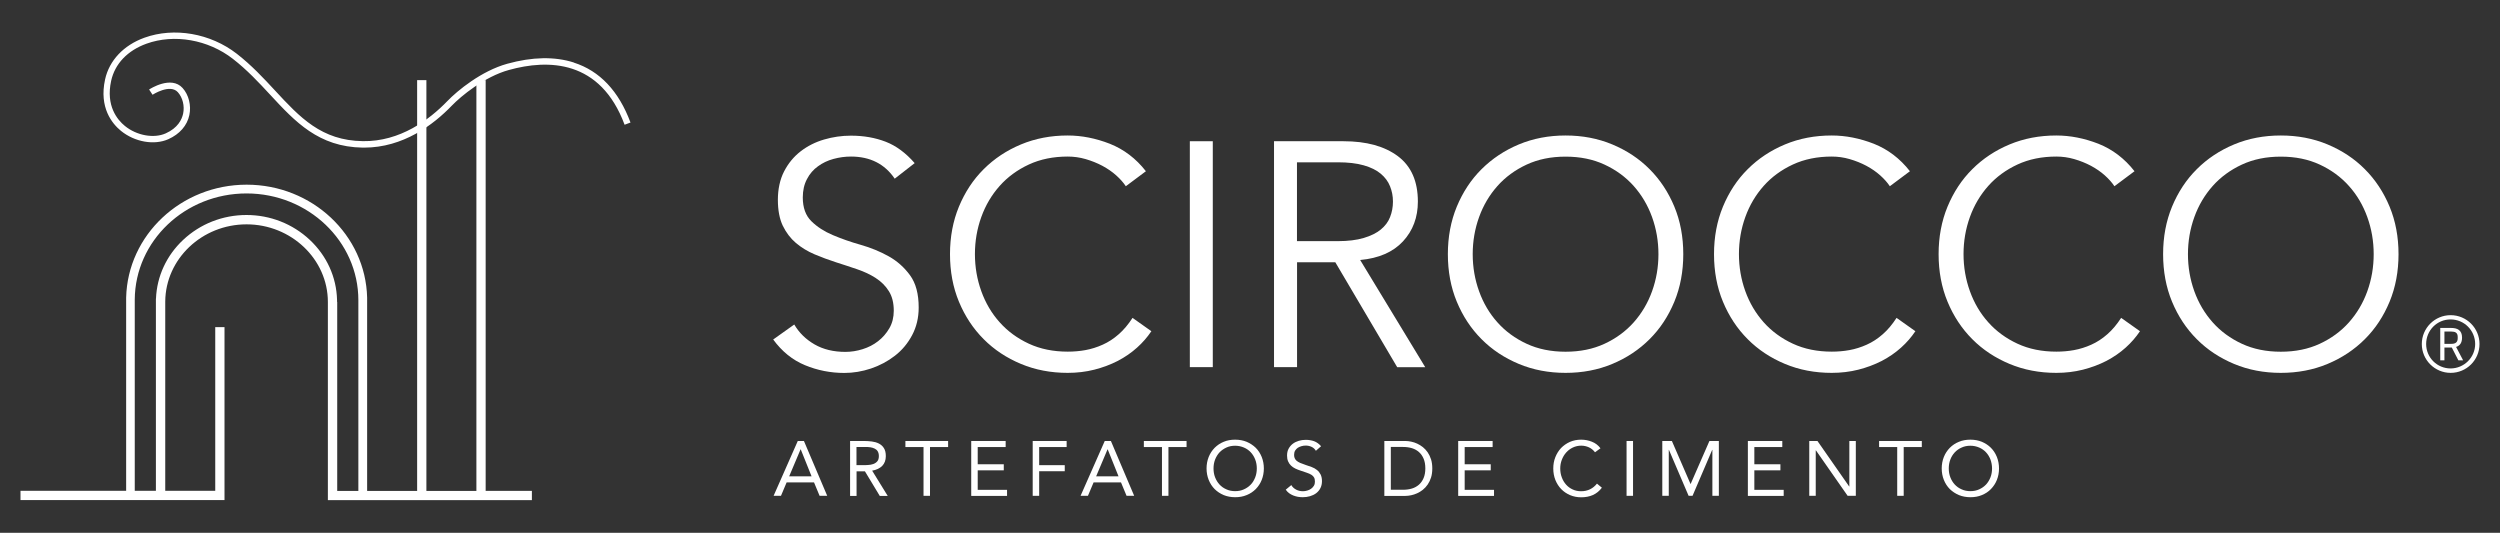 <svg xmlns="http://www.w3.org/2000/svg" id="Camada_1" data-name="Camada 1" viewBox="0 0 305 65"><rect x="0" y="0" width="305" height="65" fill="#333333" stroke="none"/><defs><style>      .cls-1 {        fill: #fff;      }    </style></defs><g><g><path class="cls-1" d="M97.33,53.8h.75l2.84,6.69h-.93l-.68-1.64h-3.34l-.69,1.64h-.9l2.95-6.69ZM97.69,54.82h-.02l-1.39,3.29h2.73l-1.32-3.29Z"></path><path class="cls-1" d="M103.69,53.8h1.71c.32,0,.64.02.96.06.32.04.6.12.86.25.25.13.46.31.61.55.16.24.24.57.24.99,0,.49-.15.89-.44,1.19-.3.3-.71.49-1.23.58l1.9,3.08h-.97l-1.81-3h-1.02v3h-.79v-6.69ZM104.49,56.75h.71c.22,0,.45,0,.69-.02.24-.01.45-.05.65-.12.2-.07.36-.18.49-.33.13-.15.19-.36.19-.64,0-.24-.05-.43-.14-.58s-.22-.26-.37-.33c-.16-.08-.33-.13-.52-.16s-.39-.04-.58-.04h-1.12v2.21Z"></path><path class="cls-1" d="M115.67,54.54h-2.21v5.95h-.79v-5.95h-2.21v-.74h5.21v.74Z"></path><path class="cls-1" d="M118.49,53.8h4.2v.74h-3.41v2.1h3.18v.74h-3.18v2.38h3.58v.74h-4.37v-6.69Z"></path><path class="cls-1" d="M125.98,53.8h4.15v.74h-3.35v2.21h3.12v.74h-3.12v3h-.79v-6.69Z"></path><path class="cls-1" d="M134.78,53.8h.75l2.84,6.69h-.93l-.68-1.64h-3.34l-.69,1.64h-.9l2.95-6.69ZM135.14,54.82h-.02l-1.39,3.29h2.73l-1.32-3.29Z"></path><path class="cls-1" d="M144.76,54.54h-2.21v5.95h-.79v-5.95h-2.21v-.74h5.21v.74Z"></path><path class="cls-1" d="M150.69,60.66c-.51,0-.98-.09-1.4-.26-.42-.18-.79-.42-1.1-.73-.31-.31-.55-.68-.73-1.12-.17-.43-.26-.9-.26-1.4s.09-.97.26-1.4c.17-.43.42-.8.73-1.12.31-.31.68-.56,1.1-.73.42-.18.89-.26,1.4-.26s.98.09,1.4.26c.42.18.79.42,1.11.73.31.31.55.68.73,1.12.17.43.26.9.26,1.4s-.09.97-.26,1.4c-.17.43-.42.8-.73,1.12-.31.31-.68.56-1.11.73-.43.18-.89.26-1.4.26ZM150.69,59.92c.39,0,.75-.07,1.07-.22.32-.14.6-.34.84-.59s.41-.55.54-.88c.13-.34.19-.7.19-1.08s-.06-.74-.19-1.08c-.13-.34-.31-.63-.54-.88s-.51-.45-.84-.59-.68-.22-1.07-.22-.75.07-1.07.22-.6.34-.84.59c-.23.25-.41.55-.54.88-.13.34-.19.7-.19,1.08s.06.75.19,1.08c.13.34.31.63.54.88.23.25.51.45.84.59.32.15.68.22,1.07.22Z"></path><path class="cls-1" d="M160.53,54.98c-.13-.21-.31-.37-.53-.47-.22-.1-.45-.15-.69-.15-.18,0-.35.02-.52.07s-.32.11-.46.2c-.13.09-.24.21-.33.35-.08.14-.12.32-.12.51,0,.15.02.29.07.4.05.12.12.22.23.32.11.09.25.18.43.26.18.08.41.16.67.25.26.08.51.17.75.26.24.09.46.21.64.36.19.15.33.33.44.54.11.22.17.49.17.82s-.07.62-.2.87c-.13.25-.31.45-.52.61-.22.16-.47.28-.75.36-.28.08-.58.12-.88.12-.2,0-.39-.02-.59-.05-.2-.04-.38-.09-.56-.16-.18-.07-.35-.17-.51-.28-.16-.12-.29-.26-.41-.43l.68-.56c.14.25.35.43.6.56s.53.19.82.19c.17,0,.34-.03.52-.08.17-.05.33-.12.47-.22.14-.1.25-.22.34-.36.09-.15.13-.31.13-.5,0-.21-.03-.38-.1-.51-.07-.13-.18-.24-.32-.33-.15-.09-.33-.18-.55-.25-.22-.08-.48-.16-.77-.26-.24-.08-.46-.16-.66-.26-.2-.1-.38-.22-.52-.36-.15-.14-.26-.31-.35-.51s-.13-.44-.13-.71c0-.32.06-.6.19-.84s.3-.44.51-.6.46-.28.73-.36c.27-.08.55-.12.85-.12.38,0,.72.06,1.03.17.31.12.59.32.84.61l-.65.57Z"></path><path class="cls-1" d="M168.89,53.8h2.57c.22,0,.45.03.7.08.25.05.49.13.73.24.24.11.47.25.7.43.22.18.42.39.59.64s.31.54.41.86.15.69.15,1.1-.05.78-.15,1.1-.24.61-.41.86-.37.46-.59.64c-.22.18-.46.32-.7.43-.24.11-.49.19-.73.24-.25.05-.48.08-.7.08h-2.57v-6.69ZM169.68,59.75h1.51c.38,0,.74-.05,1.07-.15.33-.1.61-.26.85-.47s.43-.48.57-.81.21-.72.21-1.18-.07-.85-.21-1.18-.33-.6-.57-.81-.52-.37-.85-.47c-.33-.1-.68-.15-1.07-.15h-1.51v5.21Z"></path><path class="cls-1" d="M177.9,53.8h4.2v.74h-3.41v2.1h3.18v.74h-3.18v2.38h3.58v.74h-4.37v-6.69Z"></path><path class="cls-1" d="M194.59,55.18c-.2-.27-.45-.47-.75-.61-.3-.13-.6-.2-.93-.2-.37,0-.71.08-1.03.23-.31.15-.58.35-.81.61s-.4.55-.53.89c-.13.34-.19.69-.19,1.05,0,.39.06.75.19,1.09.12.34.3.63.52.88.22.25.49.45.8.59.31.15.66.22,1.03.22.41,0,.77-.08,1.1-.24s.6-.39.84-.69l.6.5c-.3.4-.67.7-1.09.89-.43.19-.91.28-1.44.28-.48,0-.93-.09-1.34-.26-.42-.18-.78-.42-1.08-.73-.31-.31-.54-.68-.72-1.11-.17-.43-.26-.9-.26-1.41s.08-.95.25-1.38c.17-.43.4-.8.7-1.12.3-.31.66-.56,1.08-.75.42-.18.87-.27,1.37-.27.45,0,.89.08,1.31.25.42.16.77.43,1.05.8l-.69.5Z"></path><path class="cls-1" d="M198.44,53.8h.79v6.69h-.79v-6.69Z"></path><path class="cls-1" d="M202.79,53.8h1.18l2.27,5.24h.02l2.29-5.24h1.15v6.69h-.79v-5.61h-.02l-2.4,5.61h-.48l-2.4-5.61h-.02v5.61h-.79v-6.69Z"></path><path class="cls-1" d="M213.24,53.8h4.2v.74h-3.41v2.1h3.18v.74h-3.18v2.38h3.58v.74h-4.37v-6.69Z"></path><path class="cls-1" d="M220.73,53.8h1l3.87,5.55h.02v-5.55h.79v6.69h-1l-3.87-5.55h-.02v5.55h-.79v-6.69Z"></path><path class="cls-1" d="M234.46,54.54h-2.21v5.95h-.79v-5.95h-2.21v-.74h5.21v.74Z"></path><path class="cls-1" d="M240.39,60.66c-.51,0-.98-.09-1.4-.26-.42-.18-.79-.42-1.11-.73-.31-.31-.55-.68-.73-1.12-.17-.43-.26-.9-.26-1.4s.09-.97.26-1.4c.17-.43.42-.8.73-1.12.31-.31.68-.56,1.11-.73.42-.18.89-.26,1.4-.26s.98.09,1.4.26c.42.18.79.42,1.1.73.31.31.55.68.73,1.12.17.43.26.9.26,1.4s-.09.97-.26,1.4c-.17.43-.42.8-.73,1.12s-.68.56-1.1.73c-.43.18-.89.26-1.4.26ZM240.39,59.92c.39,0,.75-.07,1.07-.22.32-.14.6-.34.84-.59.23-.25.41-.55.54-.88.13-.34.19-.7.19-1.08s-.07-.74-.19-1.08c-.13-.34-.31-.63-.54-.88-.23-.25-.51-.45-.84-.59s-.68-.22-1.07-.22-.75.07-1.07.22c-.33.14-.6.34-.84.59-.23.25-.42.55-.54.88-.13.34-.19.7-.19,1.08s.06.75.19,1.08c.13.34.31.63.54.88.23.25.51.45.84.59.32.15.68.22,1.07.22Z"></path></g><g><g><path class="cls-1" d="M109.15,21.79c-1.22-1.79-3-2.69-5.33-2.69-.73,0-1.44.1-2.14.29-.7.19-1.33.49-1.89.9-.56.4-1.01.92-1.34,1.56-.34.64-.51,1.38-.51,2.24,0,1.25.35,2.21,1.05,2.9.7.69,1.57,1.25,2.61,1.69,1.04.44,2.17.84,3.41,1.19,1.23.35,2.37.82,3.41,1.4,1.04.58,1.91,1.36,2.61,2.32.7.96,1.05,2.27,1.05,3.93,0,1.25-.27,2.37-.8,3.37-.53,1-1.23,1.84-2.1,2.51-.87.68-1.84,1.19-2.92,1.56-1.08.36-2.16.54-3.25.54-1.69,0-3.29-.32-4.81-.95s-2.81-1.68-3.87-3.13l2.57-1.83c.59,1.01,1.42,1.82,2.48,2.43,1.06.61,2.31.91,3.76.91.7,0,1.4-.11,2.1-.33.7-.22,1.33-.54,1.88-.97.56-.43,1.01-.95,1.38-1.58.36-.62.54-1.34.54-2.14,0-.96-.2-1.76-.6-2.39-.4-.64-.93-1.17-1.6-1.6-.66-.43-1.41-.78-2.26-1.07-.84-.29-1.71-.57-2.61-.86-.9-.29-1.76-.61-2.61-.97-.84-.36-1.6-.82-2.26-1.38-.66-.56-1.19-1.26-1.6-2.1-.4-.84-.6-1.9-.6-3.17s.25-2.48.76-3.46c.51-.99,1.18-1.8,2.02-2.45.84-.65,1.8-1.13,2.86-1.44,1.06-.31,2.15-.47,3.27-.47,1.56,0,2.97.25,4.24.74,1.27.49,2.45,1.36,3.54,2.61l-2.45,1.91Z"></path><path class="cls-1" d="M140.45,40.43c-.47.7-1.04,1.36-1.73,1.98-.69.62-1.47,1.16-2.35,1.62-.88.45-1.84.81-2.86,1.07-1.03.26-2.11.39-3.25.39-2.05,0-3.95-.36-5.7-1.09s-3.27-1.73-4.55-3.02c-1.28-1.28-2.29-2.81-3.02-4.57-.73-1.76-1.09-3.7-1.09-5.8s.36-4.03,1.09-5.8c.73-1.76,1.73-3.29,3.02-4.57,1.28-1.28,2.8-2.29,4.55-3.02,1.75-.73,3.65-1.09,5.7-1.09,1.71,0,3.42.34,5.14,1.01,1.71.68,3.18,1.79,4.4,3.35l-2.45,1.83c-.29-.44-.68-.88-1.17-1.32-.49-.44-1.06-.83-1.69-1.17-.64-.34-1.32-.61-2.04-.82-.73-.21-1.45-.31-2.18-.31-1.76,0-3.35.32-4.75.97-1.4.65-2.59,1.52-3.56,2.61-.97,1.09-1.72,2.35-2.24,3.79-.52,1.44-.78,2.95-.78,4.53s.26,3.09.78,4.53c.52,1.44,1.26,2.7,2.24,3.79.97,1.09,2.16,1.96,3.56,2.61,1.4.65,2.98.97,4.75.97.73,0,1.45-.06,2.16-.19.71-.13,1.41-.35,2.1-.66.69-.31,1.34-.73,1.95-1.27.61-.53,1.17-1.2,1.69-2l2.3,1.63Z"></path><path class="cls-1" d="M147.96,44.79h-2.8v-27.56h2.8v27.56Z"></path><path class="cls-1" d="M158.23,44.79h-2.8v-27.56h8.48c2.8,0,5.01.61,6.64,1.83,1.62,1.22,2.43,3.06,2.43,5.53,0,1.92-.6,3.54-1.81,4.85-1.21,1.31-2.95,2.07-5.23,2.28l7.94,13.08h-3.42l-7.55-12.8h-4.67v12.8ZM158.23,29.42h4.98c1.25,0,2.3-.13,3.17-.39.87-.26,1.56-.6,2.08-1.03.52-.43.9-.93,1.13-1.52s.35-1.21.35-1.89-.12-1.26-.35-1.85-.61-1.1-1.13-1.54c-.52-.44-1.21-.78-2.08-1.03-.87-.25-1.93-.37-3.17-.37h-4.98v9.61Z"></path><path class="cls-1" d="M205.36,31.01c0,2.1-.36,4.03-1.09,5.8-.73,1.76-1.73,3.29-3.02,4.57-1.28,1.28-2.8,2.29-4.55,3.02-1.75.73-3.65,1.09-5.7,1.09s-3.95-.36-5.7-1.09-3.27-1.73-4.55-3.02c-1.28-1.28-2.29-2.81-3.02-4.57-.73-1.76-1.09-3.7-1.09-5.8s.36-4.03,1.09-5.8c.73-1.76,1.73-3.29,3.02-4.57s2.8-2.29,4.55-3.02c1.75-.73,3.65-1.09,5.7-1.09s3.95.36,5.7,1.09c1.75.73,3.27,1.73,4.55,3.02,1.28,1.28,2.29,2.81,3.02,4.57.73,1.76,1.09,3.7,1.09,5.8ZM202.33,31.01c0-1.58-.26-3.09-.78-4.53-.52-1.44-1.27-2.7-2.24-3.79-.97-1.09-2.16-1.96-3.56-2.61-1.4-.65-2.98-.97-4.75-.97s-3.35.32-4.75.97c-1.4.65-2.59,1.52-3.56,2.61-.97,1.09-1.72,2.35-2.24,3.79-.52,1.44-.78,2.95-.78,4.53s.26,3.09.78,4.53c.52,1.44,1.26,2.7,2.24,3.79.97,1.09,2.16,1.96,3.56,2.61,1.4.65,2.98.97,4.75.97s3.35-.32,4.75-.97c1.4-.65,2.59-1.52,3.56-2.61.97-1.09,1.72-2.35,2.24-3.79.52-1.44.78-2.95.78-4.53Z"></path><path class="cls-1" d="M233.66,40.43c-.47.7-1.04,1.36-1.73,1.98-.69.62-1.47,1.16-2.35,1.62-.88.45-1.84.81-2.86,1.07-1.03.26-2.11.39-3.25.39-2.05,0-3.95-.36-5.7-1.09-1.75-.73-3.27-1.73-4.55-3.02-1.28-1.28-2.29-2.81-3.02-4.57-.73-1.76-1.09-3.7-1.09-5.8s.36-4.03,1.09-5.8c.73-1.76,1.73-3.29,3.02-4.57,1.28-1.28,2.8-2.29,4.55-3.02,1.75-.73,3.65-1.09,5.7-1.09,1.71,0,3.42.34,5.14,1.01,1.71.68,3.18,1.79,4.4,3.35l-2.45,1.83c-.29-.44-.68-.88-1.17-1.32-.49-.44-1.06-.83-1.69-1.17-.64-.34-1.32-.61-2.04-.82-.73-.21-1.45-.31-2.18-.31-1.76,0-3.35.32-4.75.97-1.4.65-2.59,1.52-3.56,2.61-.97,1.09-1.72,2.35-2.24,3.79-.52,1.44-.78,2.95-.78,4.53s.26,3.09.78,4.53c.52,1.44,1.27,2.7,2.24,3.79.97,1.09,2.16,1.96,3.56,2.61,1.4.65,2.98.97,4.75.97.73,0,1.45-.06,2.16-.19.71-.13,1.41-.35,2.1-.66.69-.31,1.34-.73,1.95-1.27.61-.53,1.17-1.2,1.69-2l2.3,1.63Z"></path><path class="cls-1" d="M261.06,40.43c-.47.7-1.04,1.36-1.73,1.98-.69.62-1.47,1.16-2.35,1.62-.88.45-1.84.81-2.86,1.07-1.03.26-2.11.39-3.25.39-2.05,0-3.95-.36-5.7-1.09-1.75-.73-3.27-1.73-4.55-3.02-1.28-1.28-2.29-2.81-3.02-4.57-.73-1.76-1.09-3.7-1.09-5.8s.36-4.03,1.09-5.8c.73-1.76,1.73-3.29,3.02-4.57,1.28-1.28,2.8-2.29,4.55-3.02,1.75-.73,3.65-1.09,5.7-1.09,1.71,0,3.42.34,5.14,1.01,1.71.68,3.18,1.79,4.4,3.35l-2.45,1.83c-.29-.44-.68-.88-1.17-1.32-.49-.44-1.06-.83-1.69-1.17-.64-.34-1.32-.61-2.04-.82-.73-.21-1.45-.31-2.18-.31-1.76,0-3.35.32-4.75.97-1.4.65-2.59,1.52-3.56,2.61-.97,1.09-1.72,2.35-2.24,3.79-.52,1.44-.78,2.95-.78,4.53s.26,3.09.78,4.53c.52,1.44,1.26,2.7,2.24,3.79.97,1.09,2.16,1.96,3.56,2.61,1.4.65,2.98.97,4.75.97.73,0,1.45-.06,2.16-.19.71-.13,1.41-.35,2.1-.66.69-.31,1.34-.73,1.95-1.27.61-.53,1.17-1.2,1.69-2l2.3,1.63Z"></path><path class="cls-1" d="M292.62,31.01c0,2.1-.36,4.03-1.09,5.8-.73,1.76-1.73,3.29-3.02,4.57-1.28,1.28-2.8,2.29-4.55,3.02-1.75.73-3.65,1.09-5.7,1.09s-3.95-.36-5.7-1.09c-1.75-.73-3.27-1.73-4.55-3.02-1.28-1.28-2.29-2.81-3.02-4.57-.73-1.76-1.09-3.7-1.09-5.8s.36-4.03,1.09-5.8c.73-1.76,1.73-3.29,3.02-4.57,1.28-1.28,2.8-2.29,4.55-3.02,1.75-.73,3.65-1.09,5.7-1.09s3.95.36,5.7,1.09c1.75.73,3.27,1.73,4.55,3.02,1.28,1.28,2.29,2.81,3.02,4.57.73,1.76,1.09,3.7,1.09,5.8ZM289.59,31.01c0-1.58-.26-3.09-.78-4.53-.52-1.44-1.26-2.7-2.24-3.79-.97-1.09-2.16-1.96-3.56-2.61-1.4-.65-2.98-.97-4.75-.97s-3.35.32-4.75.97c-1.4.65-2.59,1.52-3.56,2.61-.97,1.09-1.72,2.35-2.24,3.79-.52,1.44-.78,2.95-.78,4.53s.26,3.09.78,4.53c.52,1.44,1.27,2.7,2.24,3.79.97,1.09,2.16,1.96,3.56,2.61,1.4.65,2.98.97,4.75.97s3.35-.32,4.75-.97c1.4-.65,2.59-1.52,3.56-2.61.97-1.09,1.72-2.35,2.24-3.79.52-1.44.78-2.95.78-4.53Z"></path></g><path class="cls-1" d="M302.5,41.97c0,1.95-1.58,3.52-3.52,3.52s-3.52-1.58-3.52-3.52,1.58-3.52,3.52-3.52,3.52,1.58,3.52,3.52ZM301.97,41.97c0-1.66-1.34-3-3-3s-2.98,1.34-2.98,3,1.34,2.98,2.98,2.98,3-1.34,3-2.98ZM299.64,42.32l.86,1.64h-.58l-.8-1.56h-.9v1.56h-.51v-3.95h1.34c.74,0,1.32.27,1.32,1.17,0,.68-.29,1.01-.74,1.15ZM298.22,41.95h.84c.47,0,.78-.16.78-.68v-.16c0-.53-.31-.66-.78-.66h-.84v1.5Z"></path></g></g><g><path class="cls-1" d="M59.25,59.89V9.78h-1.13v50.11h-6.1V9.78h-1.13v50.11h-6.1v-23.26h0s0-.32,0-.32c-.18-7.63-6.7-13.78-14.7-13.78s-14.52,6.15-14.7,13.78h0v23.57H2.5v1.13h24.89v-21.1h-1.13v19.97h-6.1v-23.1c.04-5.19,4.48-9.41,9.92-9.41s9.92,4.25,9.92,9.47v23.05h0v1.13h24.89v-1.13h-5.63ZM41.12,36.83v-.24c-.07-2.78-1.25-5.38-3.33-7.33-2.08-1.95-4.82-3.03-7.72-3.03s-5.64,1.08-7.72,3.03c-2.04,1.91-3.21,4.45-3.32,7.17h-.01v23.45h-2.58v-23.33c.05-7.16,6.13-12.95,13.64-12.95s13.64,5.83,13.64,13.03v23.26h-2.58v-23.06Z"></path><path class="cls-1" d="M70.02,7.63c-2.34-.75-5.07-.7-8.14.15-3.14.87-6.07,3.27-7.3,4.55-2.19,2.27-5.76,4.96-10.31,4.89-5.06-.07-7.68-2.9-10.72-6.18-1.41-1.52-2.86-3.08-4.66-4.48-3.22-2.5-7.64-3.27-11.27-1.96-2.54.92-4.29,2.77-4.8,5.09-.76,3.46.88,5.41,1.93,6.27,1.68,1.37,4.07,1.79,5.79,1.02,1.38-.62,2.29-1.66,2.56-2.94.25-1.17-.07-2.47-.82-3.3-1.4-1.56-3.98.11-4.09.18l.42.64s2.13-1.38,3.09-.31c.59.66.84,1.69.64,2.62-.16.73-.65,1.74-2.12,2.4-1.45.65-3.55.27-4.99-.91-.91-.74-2.34-2.45-1.67-5.5.46-2.08,1.99-3.69,4.31-4.53,3.38-1.22,7.52-.5,10.54,1.85,1.75,1.36,3.18,2.9,4.57,4.4,3.03,3.27,5.89,6.35,11.27,6.43.06,0,.12,0,.18,0,4.75,0,8.44-2.78,10.7-5.13,1.1-1.14,3.97-3.52,6.95-4.34,4.81-1.34,11.17-1.26,14.12,6.68l.72-.27c-1.43-3.84-3.75-6.3-6.91-7.31Z"></path></g></svg>